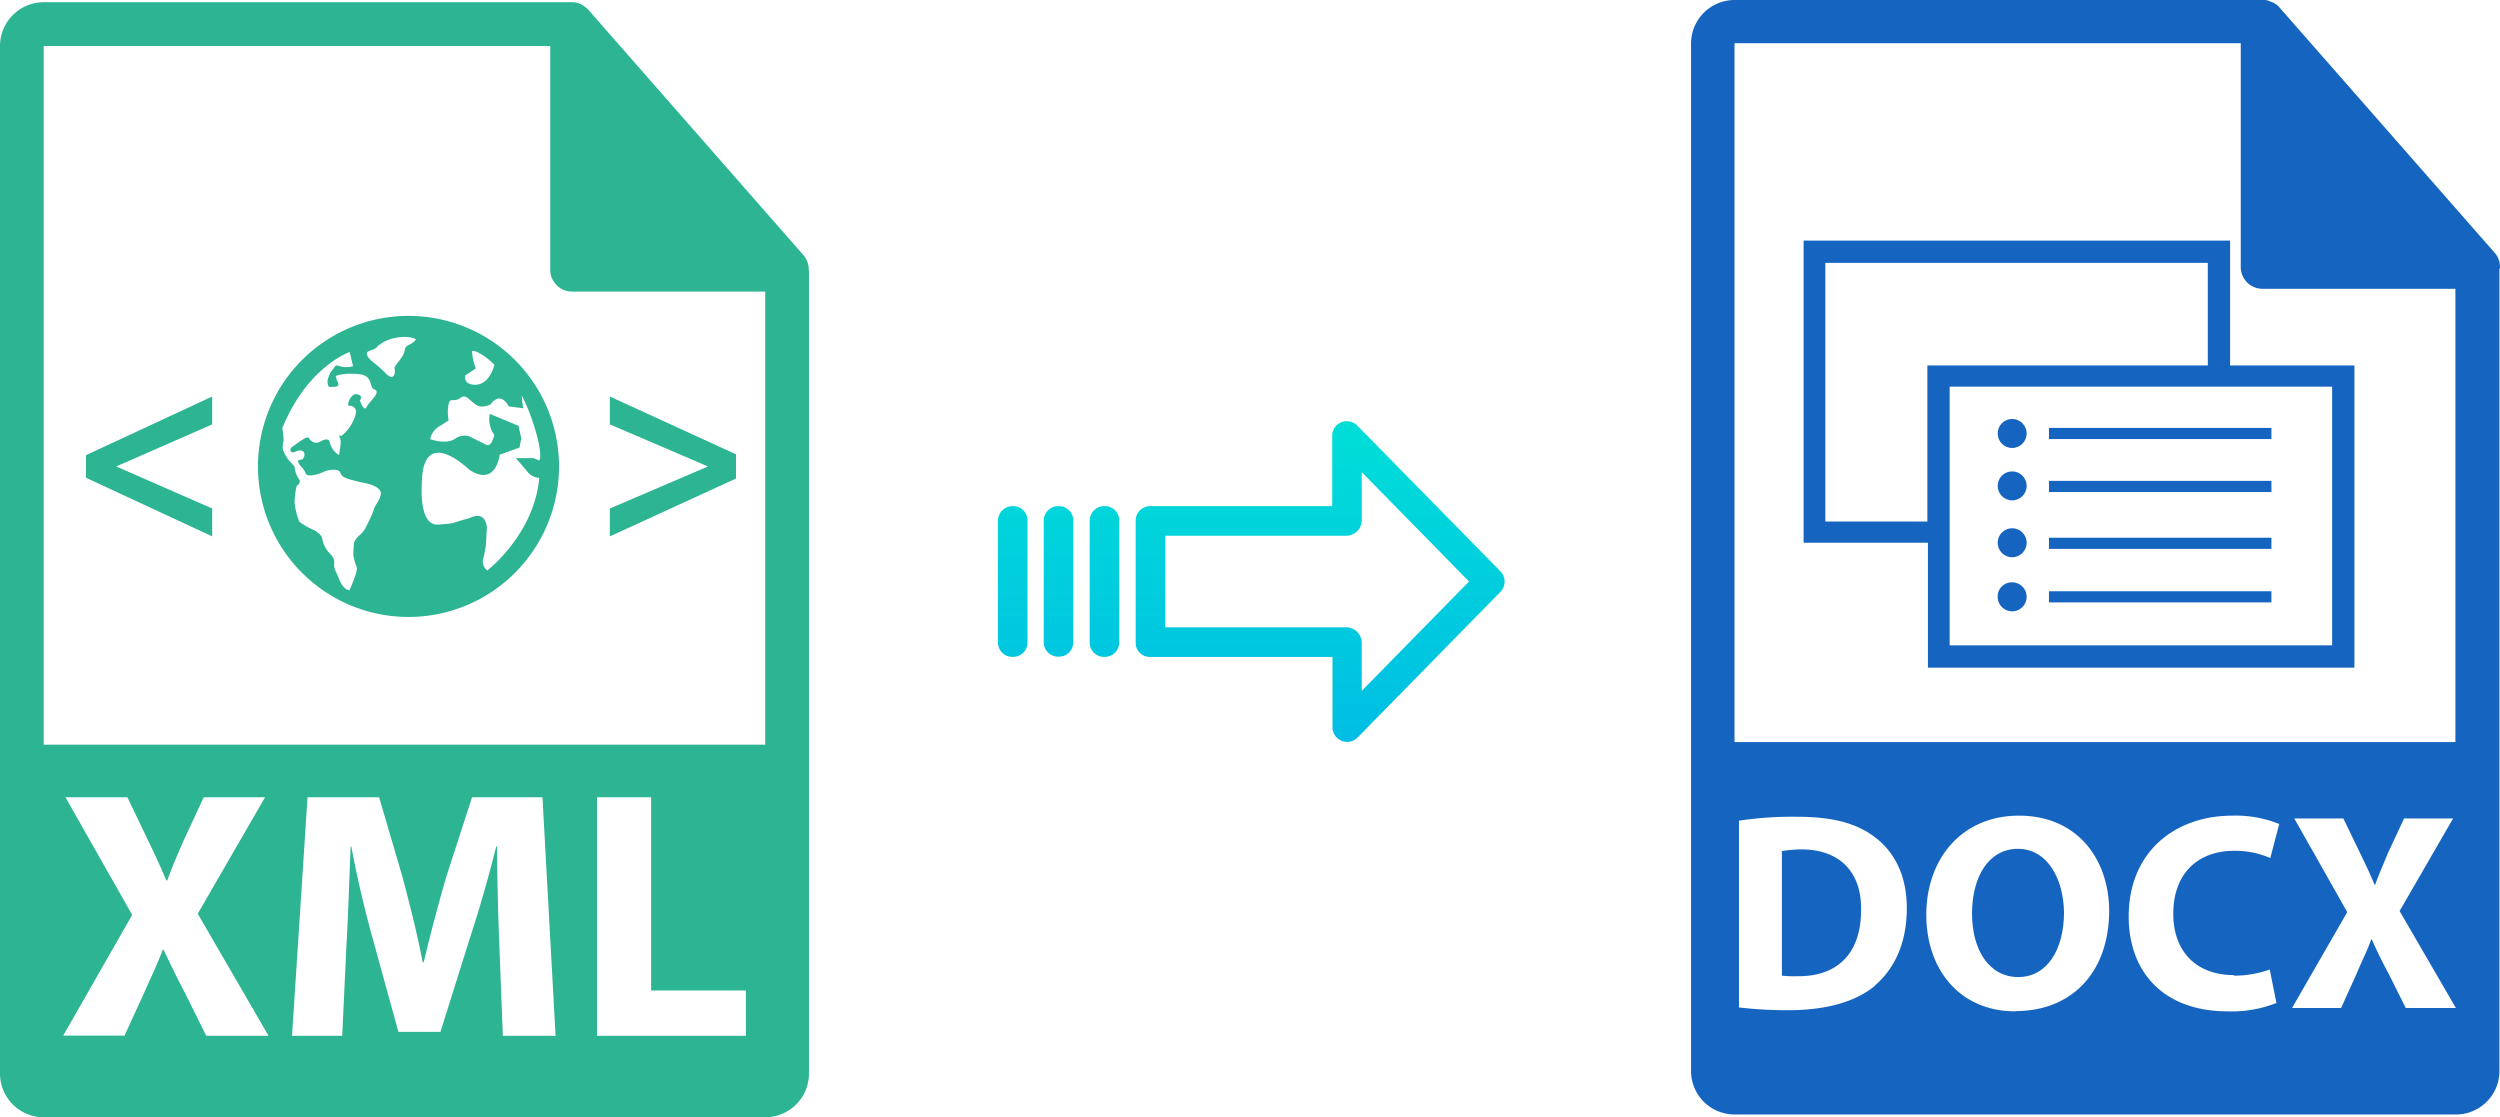 <svg xmlns="http://www.w3.org/2000/svg" xmlns:xlink="http://www.w3.org/1999/xlink" viewBox="0 0 448.41 200.4"><defs><style>.cls-1{fill:#1565c0;}.cls-2{fill:url(#linear-gradient);}.cls-3{fill:url(#linear-gradient-2);}.cls-4{fill:url(#linear-gradient-3);}.cls-5{fill:url(#linear-gradient-4);}.cls-6{fill:#2db493;}</style><linearGradient id="linear-gradient" x1="236.79" y1="632.23" x2="236.79" y2="751.43" gradientTransform="translate(0 -586.76)" gradientUnits="userSpaceOnUse"><stop offset="0" stop-color="#00efd1"/><stop offset="1" stop-color="#00acea"/></linearGradient><linearGradient id="linear-gradient-2" x1="198.1" y1="632.23" x2="198.1" y2="751.43" xlink:href="#linear-gradient"/><linearGradient id="linear-gradient-3" x1="189.86" y1="632.23" x2="189.86" y2="751.43" xlink:href="#linear-gradient"/><linearGradient id="linear-gradient-4" x1="181.65" y1="632.23" x2="181.65" y2="751.43" xlink:href="#linear-gradient"/></defs><title>xml to docx</title><g id="Layer_2" data-name="Layer 2"><g id="Layer_1-2" data-name="Layer 1"><g id="Layer_2-2" data-name="Layer 2"><g id="Layer_5_Image" data-name="Layer 5 Image"><path class="cls-1" d="M448.41,47.9a3.82,3.82,0,0,0-.9-2.5l-38.6-44h0a2.7,2.7,0,0,0-.8-.7c-.1-.1-.2-.1-.3-.2-.26-.11-.52-.21-.8-.3-.1,0-.1-.1-.2-.1a3,3,0,0,0-.9-.1h-94.8a7.82,7.82,0,0,0-7.8,7.8V192.1a7.81,7.81,0,0,0,7.8,7.8h129.4a7.8,7.8,0,0,0,7.8-7.8V48.25A.53.53,0,0,0,448.41,47.9ZM336.31,176.8c-3.6,3-9,4.4-15.7,4.4a74.51,74.51,0,0,1-8.7-.5V147.2a63.56,63.56,0,0,1,10.4-.7c6.5,0,10.7,1.2,13.9,3.6,3.5,2.6,5.8,6.8,5.8,12.8,0,6.55-2.4,11-5.7,13.85Zm25.2,4.6c-10.1,0-16-7.6-16-17.3,0-10.2,6.5-17.8,16.6-17.8,10.5,0,16.2,7.8,16.2,17.2-.1,11.05-6.8,17.85-16.8,17.85Zm39.2-6.4a19.1,19.1,0,0,0,6.4-1.1l1.2,6a21.7,21.7,0,0,1-8.7,1.5c-11.8,0-17.8-7.3-17.8-17,0-11.6,8.3-18.1,18.6-18.1a20.61,20.61,0,0,1,8.4,1.5l-1.6,6.1a15.93,15.93,0,0,0-6.5-1.3c-6.1,0-10.9,3.7-10.9,11.3,0,6.75,4.1,11,10.9,11Zm30.8,5.8-3.1-6.2c-1.3-2.4-2.1-4.1-3-6.1h-.1c-.7,2-1.6,3.7-2.6,6.1l-2.8,6.2h-8.8l9.9-17.2-9.5-16.8h8.8l3,6.2c1,2.1,1.8,3.7,2.6,5.7h.1c.8-2.2,1.5-3.7,2.3-5.7l2.9-6.2H440l-9.6,16.6,10.1,17.4Zm-120.4-47.7V7.75h90.8V47.9a3.9,3.9,0,0,0,3.9,3.9h34.6v81.3Z"/><path class="cls-1" d="M323.11,152.35a22.86,22.86,0,0,0-3.5.3V175a20.31,20.31,0,0,0,2.7.1c7,.1,11.5-3.8,11.5-11.9C333.91,156.15,329.71,152.35,323.11,152.35Z"/><path class="cls-1" d="M361.91,152.25c-5.2,0-8.2,5-8.2,11.6s3.1,11.4,8.3,11.4,8.2-5,8.2-11.6C370.11,157.55,367.21,152.25,361.91,152.25Z"/><path class="cls-1" d="M400,65.45V43.15H323.5v54.2h22.3v22.4h76.5V65.55H400Zm-54.2,28.1H327.4V47.15H396v18.4H345.7v28Zm72.6,22.2H349.7V69.35h68.6v46.4Z"/><circle class="cls-1" cx="360.91" cy="77.75" r="2.6"/><rect class="cls-1" x="367.51" y="76.75" width="39.9" height="2"/><circle class="cls-1" cx="360.91" cy="87.15" r="2.6"/><rect class="cls-1" x="367.51" y="86.25" width="39.9" height="2"/><circle class="cls-1" cx="360.91" cy="97.35" r="2.6"/><rect class="cls-1" x="367.51" y="96.45" width="39.9" height="2"/><path class="cls-1" d="M360.91,104.45a2.6,2.6,0,1,1-2.6,2.6,2.53,2.53,0,0,1,2.44-2.6Z"/><rect class="cls-1" x="367.51" y="106.05" width="39.9" height="2"/></g><g id="Layer_3" data-name="Layer 3"><path class="cls-2" d="M243.45,76.34a2.62,2.62,0,0,0-4.5,1.85V90.78h-32.6a2.61,2.61,0,0,0-2.65,2.55h0v22a2.47,2.47,0,0,0,.78,1.8,2.56,2.56,0,0,0,1.87.7H239v12.59a2.63,2.63,0,0,0,1.63,2.45,2.48,2.48,0,0,0,1,.2,2.6,2.6,0,0,0,1.88-.79l25.6-26.11a2.65,2.65,0,0,0,0-3.71Zm.8,47.58v-8.63a2.8,2.8,0,0,0-2.7-2.77H209V96.09h32.55a2.8,2.8,0,0,0,2.7-2.78V84.68l19.24,19.62Z"/><path class="cls-3" d="M198.1,90.78h0a2.62,2.62,0,0,0-2.65,2.55v21.93a2.57,2.57,0,0,0,2.58,2.56h.07a2.59,2.59,0,0,0,2.65-2.55h0V93.34a2.58,2.58,0,0,0-2.58-2.56Z"/><path class="cls-4" d="M189.86,90.78h0a2.61,2.61,0,0,0-2.65,2.55h0v21.89a2.58,2.58,0,0,0,2.59,2.56h.06a2.59,2.59,0,0,0,2.65-2.55h0V93.34a2.58,2.58,0,0,0-2.59-2.56Z"/><path class="cls-5" d="M181.61,90.78h0A2.63,2.63,0,0,0,179,93.33v21.93a2.57,2.57,0,0,0,2.58,2.56h.07a2.59,2.59,0,0,0,2.65-2.55h0V93.34a2.57,2.57,0,0,0-2.58-2.56h-.11Z"/></g></g><path class="cls-6" d="M145.06,48.33a3.92,3.92,0,0,0-.93-2.54l-38.57-44,0,0a3.79,3.79,0,0,0-.78-.66L104.5.91a4.45,4.45,0,0,0-.78-.33l-.21-.06a3.83,3.83,0,0,0-.9-.12H7.84A7.85,7.85,0,0,0,0,8.25V192.56a7.85,7.85,0,0,0,7.84,7.84H137.25a7.85,7.85,0,0,0,7.85-7.84V48.77C145.1,48.62,145.07,48.48,145.06,48.33ZM37,185.79,33.13,178c-1.59-3-2.61-5.2-3.81-7.68h-.13c-.88,2.48-2,4.7-3.3,7.68l-3.55,7.75h-11l12.37-21.65L11.74,143H22.85l3.74,7.8c1.27,2.61,2.22,4.7,3.24,7.11H30c1-2.73,1.84-4.63,2.92-7.11l3.62-7.8h11L35.47,163.89l12.7,21.9Zm53.19,0-.63-16.38c-.2-5.14-.39-11.36-.39-17.58H89c-1.34,5.46-3.11,11.55-4.76,16.56L79,185.08H71.46L66.9,168.52c-1.4-5-2.86-11.1-3.88-16.69H62.9c-.25,5.77-.45,12.38-.76,17.7l-.76,16.25h-9L55.16,143H68l4.19,14.29c1.33,5,2.67,10.28,3.62,15.29H76c1.2-5,2.66-10.6,4.06-15.36L84.67,143H97.3l2.35,42.78H90.19Zm43.61,0H107.08V143h9.71v34.65h17Zm3.45-52.22H7.84V8.25H98.69V48.37a3.93,3.93,0,0,0,3.92,3.93h34.64Z"/><polygon class="cls-6" points="15.42 85.69 38.06 96.21 38.06 91.21 20.94 83.71 20.94 83.62 38.06 76.12 38.06 71.12 15.42 81.64 15.42 85.69"/><polygon class="cls-6" points="109.38 76.12 126.88 83.62 126.88 83.71 109.38 91.21 109.38 96.21 132.01 85.83 132.01 81.49 109.38 71.12 109.38 76.12"/><path class="cls-6" d="M73.27,56.66a27,27,0,1,0,27,27A27,27,0,0,0,73.27,56.66ZM83.42,67.37l1.93-1.29a9.09,9.09,0,0,1-.67-3.1c.46-.23,2.37.77,4,2.46C87.57,69.47,85,69,85,69S83.18,69,83.42,67.37ZM67.14,91.16a19.92,19.92,0,0,1-1.33,3A4.35,4.35,0,0,1,64.48,96a4,4,0,0,0-1,1.33l-.12,2.05a9.33,9.33,0,0,0,.6,2.31c.36.6-1.29,4.2-1.29,4.2-1.05-.21-1.64-1.43-2-2.39s-.85-1.49-.73-2.57-.94-1.66-1.29-2.27a5,5,0,0,1-.85-2.05c0-.61-1.33-1.46-1.33-1.46a13.43,13.43,0,0,1-2.78-1.57,12.64,12.64,0,0,1-.85-3.38,13.49,13.49,0,0,1,.36-3s1-.73.37-1.33a4.37,4.37,0,0,1-.73-2.18l-1.09-1.21a7.66,7.66,0,0,1-1-1.81,3.4,3.4,0,0,1,.12-1.58,14.83,14.83,0,0,0-.24-2.29c4.51-11.08,12.09-13.66,12.09-13.66l.6,2.53a4.67,4.67,0,0,1-2,.13,3.83,3.83,0,0,0-1.09-.25l-1,1.33a12.41,12.41,0,0,0-.48,1.33A2.24,2.24,0,0,0,59,69.39s1.69.12,1.69-.36a1.09,1.09,0,0,0-.24-.73l-.24-.84s1.09-.61,4-.37,1.81,2.3,3,2.79-1,2.17-1.46,3.14-1.21-1.21-1.21-1.21.73-.84-.48-1.09-2,2.18-1.4,2.06A1.13,1.13,0,0,1,63.87,74a6.44,6.44,0,0,1-.72,1.89,7,7,0,0,1-1.92,2.31s-.62-.38-.26.35-.12,2.42-.12,2.9-1.45-.85-1.69-2.06-1.66-.15-2.14,0a1.54,1.54,0,0,1-1.6-.81c-.25-.61-2.43,1.21-3,1.57S52,81.48,53,81s1.81-.12,1.57.85-1.2.36-1.08,1S54.56,84,54.8,84.87s2.55.12,3.27-.24,2.78-.73,3,.24,2.54,1.32,3.39,1.56S67,86.8,68,87.76,67.27,90.55,67.14,91.16Zm5.44-28.3c-.12,1.21-2,2.78-1.81,3.27s0,2.55-1.69.74-3.39-2.43-3.27-3.64c0-.25,1.75-.62,1.78-1,2.56-2.38,6.66-1.89,7-1.33C73.83,62.05,72.7,61.65,72.58,62.86Zm21,8.12c1.63,2.81,4,10.29,3.14,11.63l-1-.44H92.53l1.93,2.26a2.94,2.94,0,0,0,2.26,1.28c-.87,10.11-9.31,16.61-9.31,16.61a2,2,0,0,1-.64-2.42L87.13,98l.2-3.26s0-3.38-3.22-1.77c-3.47.88-2,.88-5.52,1.12s-2.93-7.15-2.93-7.15c0-11.06,8.48-2.71,8.48-2.71,4.85,3.22,5.49-2.67,5.49-2.67l3.54-1.28.33-1.62L93,76.37l-5.15-2.13A4.79,4.79,0,0,0,88.66,78s-.45,2.34-1.53,1.74l-3-1.5a3,3,0,0,0-2.62.53c-1.62,1-4.35,0-4.35,0a3.49,3.49,0,0,1,1.92-2.46l1.39-.91a7.66,7.66,0,0,1,0-2.95c.32-1.29.89-.16,2.18-1.13s2.17,1.9,4.1,1.58,1-.65,2.27-1.29,2.25,1.29,2.25,1.29l2.58.32A16.35,16.35,0,0,1,93.59,71Z"/></g></g></svg>